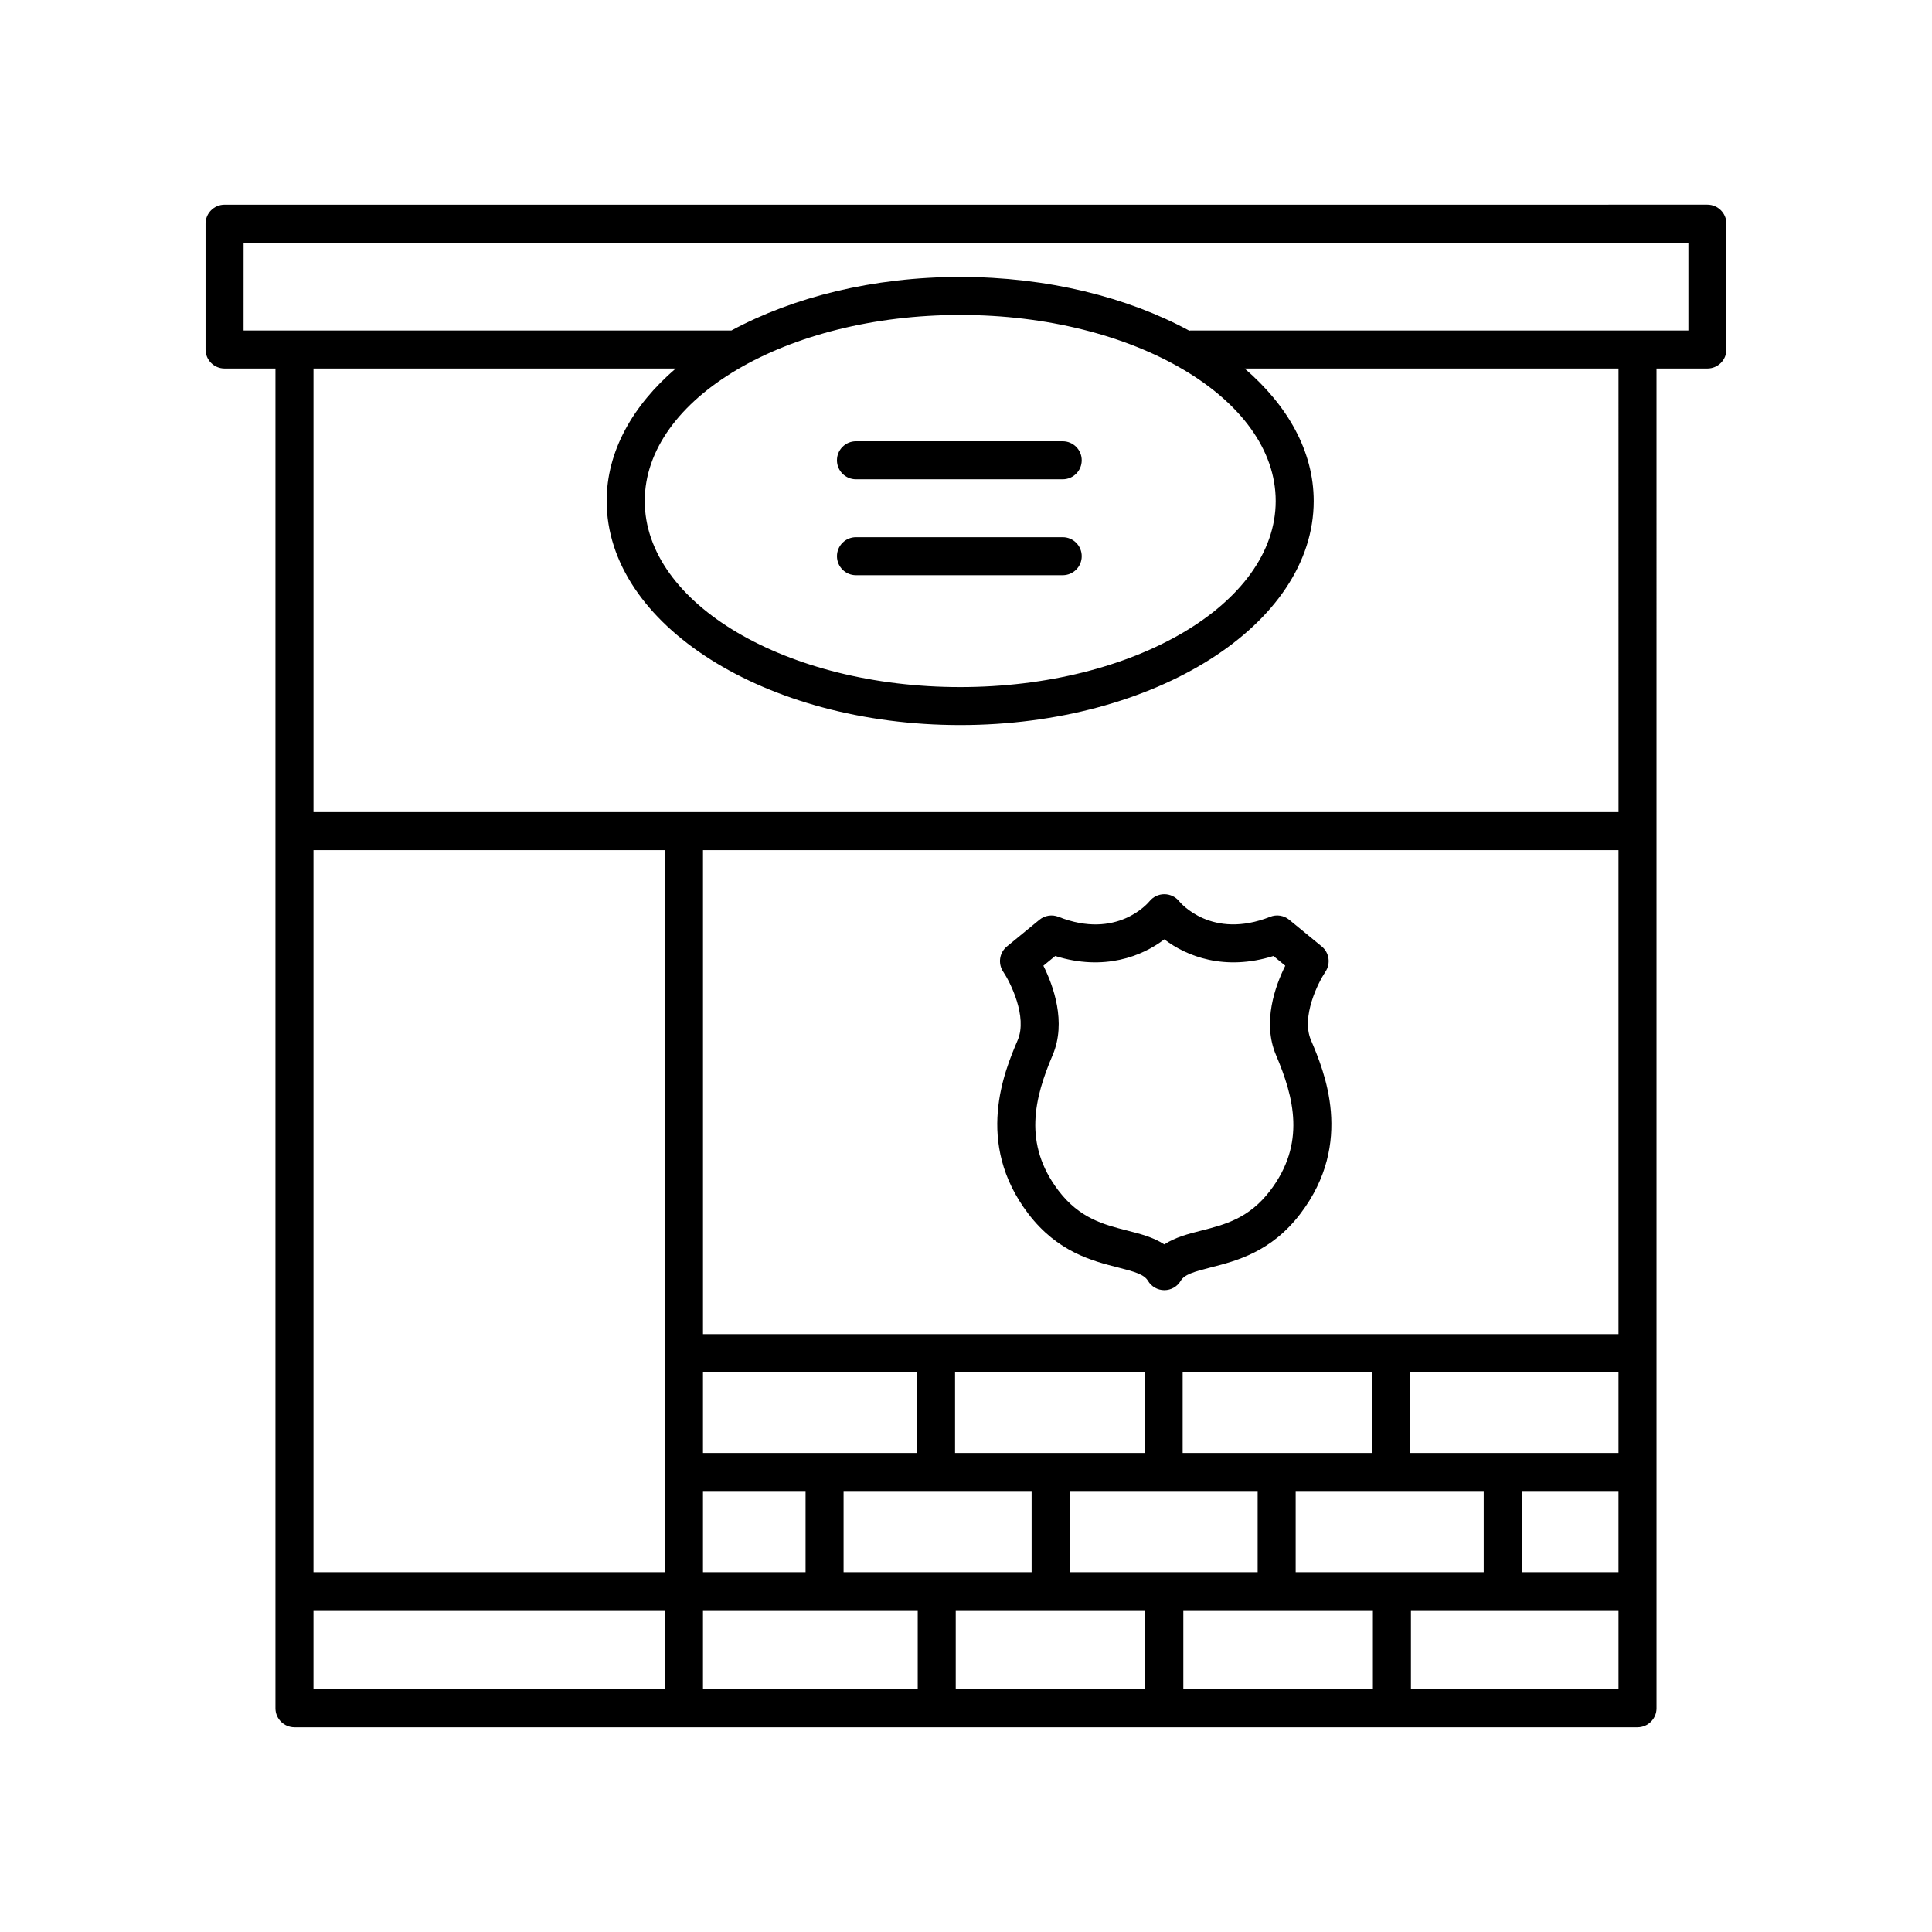 <?xml version="1.0" encoding="UTF-8"?>
<!-- The Best Svg Icon site in the world: iconSvg.co, Visit us! https://iconsvg.co -->
<svg fill="#000000" width="800px" height="800px" version="1.1" viewBox="144 144 512 512" xmlns="http://www.w3.org/2000/svg">
 <g>
  <path d="m413.7 419.64c-3.457 8.121-11.543 27.145 2.785 45.984 7.738 10.176 17.004 12.535 23.77 14.258 4.414 1.125 6.957 1.844 7.969 3.551 0.906 1.531 2.555 2.473 4.336 2.473 1.785 0 3.43-0.941 4.336-2.473 1.008-1.703 3.559-2.422 7.969-3.551 6.766-1.723 16.031-4.082 23.77-14.258 14.324-18.836 6.238-37.859 2.785-45.984-2.637-6.203 1.879-15.184 3.828-18.113 1.457-2.156 1.031-5.062-0.977-6.715l-8.605-7.059c-1.426-1.168-3.356-1.465-5.055-0.789-15.457 6.125-23.719-3.637-24.113-4.109-0.945-1.184-2.387-1.863-3.906-1.879h-0.047c-1.512 0-2.961 0.699-3.918 1.875-0.348 0.418-8.609 10.27-24.117 4.117-1.699-0.676-3.633-0.379-5.055 0.789l-8.605 7.059c-2.012 1.648-2.434 4.559-0.977 6.715 1.832 2.719 6.473 11.879 3.828 18.109zm9.273 3.941c3.691-8.691 0.176-18.348-2.465-23.66l3.141-2.574c12.934 4.066 23.055 0.074 28.91-4.414 5.848 4.492 15.992 8.48 28.914 4.414l3.141 2.574c-2.641 5.309-6.156 14.969-2.465 23.66 4.805 11.305 7.945 23.484-1.531 35.941-5.613 7.375-12.031 9.012-18.238 10.594-3.414 0.871-6.914 1.758-9.82 3.668-2.91-1.91-6.402-2.797-9.82-3.668-6.207-1.582-12.625-3.215-18.238-10.594-9.477-12.461-6.34-24.637-1.527-35.941z"/>
  <path d="m203.51 241.66h13.488v355.05c0 2.781 2.258 5.039 5.039 5.039h355.92c2.781 0 5.039-2.258 5.039-5.039l-0.004-355.05h13.488c2.781 0 5.039-2.258 5.039-5.039v-33.344c0-2.781-2.258-5.039-5.039-5.039l-392.97 0.004c-2.781 0-5.039 2.258-5.039 5.039v33.344c0.004 2.785 2.258 5.035 5.039 5.035zm369.41 287.39h-55.191v-21.418h55.191zm-65.27 0h-50.234v-21.418h50.234zm-80.191 31.598v-21.523h49.832v21.523zm-59.902 0v-21.523h49.832v21.523zm79.781-31.598h-50.238v-21.418h50.238zm-60.312 0h-56.73v-21.418h56.734v21.418zm-56.73 10.074h27.188v21.523h-27.188zm56.91 31.602v20.949h-56.91v-20.949zm10.074 0h50.234v20.949h-50.234zm60.316 0h50.238v20.949h-50.238zm29.773-10.078v-21.523h49.832v21.523zm59.906-21.523h25.645v21.523h-25.645zm25.645-41.566h-242.62v-128.27h242.62zm-252.7 63.09h-93.145v-191.36h93.141v191.36zm-93.145 10.078h93.141v20.949h-93.141zm290.84 20.941v-20.949h55.008v20.949zm55.012-232.45h-345.85v-117.56h96c-11.445 9.848-18.305 21.965-18.305 35.109 0 32.742 42.027 59.383 93.684 59.383 51.66 0.004 93.691-26.637 93.691-59.379 0-13.145-6.856-25.262-18.305-35.109h99.078zm-90.852-82.445c0 27.188-37.508 49.309-83.605 49.309s-83.605-22.117-83.605-49.309c0-27.188 37.508-49.305 83.605-49.305 46.094 0 83.605 22.117 83.605 49.305zm-273.52-68.449h382.89v23.266h-132c-0.09 0-0.172 0.051-0.262 0.051-16.367-8.863-37.559-14.246-60.723-14.246-23.121 0-44.273 5.367-60.629 14.191h-129.28z"/>
  <path d="m365.8 265.98c0 2.781 2.258 5.039 5.039 5.039h54.789c2.781 0 5.039-2.258 5.039-5.039s-2.258-5.039-5.039-5.039h-54.789c-2.781 0-5.039 2.258-5.039 5.039z"/>
  <path d="m425.63 286.36h-54.789c-2.781 0-5.039 2.258-5.039 5.039s2.258 5.039 5.039 5.039h54.789c2.781 0 5.039-2.258 5.039-5.039-0.004-2.785-2.254-5.039-5.039-5.039z"/>
 </g>
</svg>